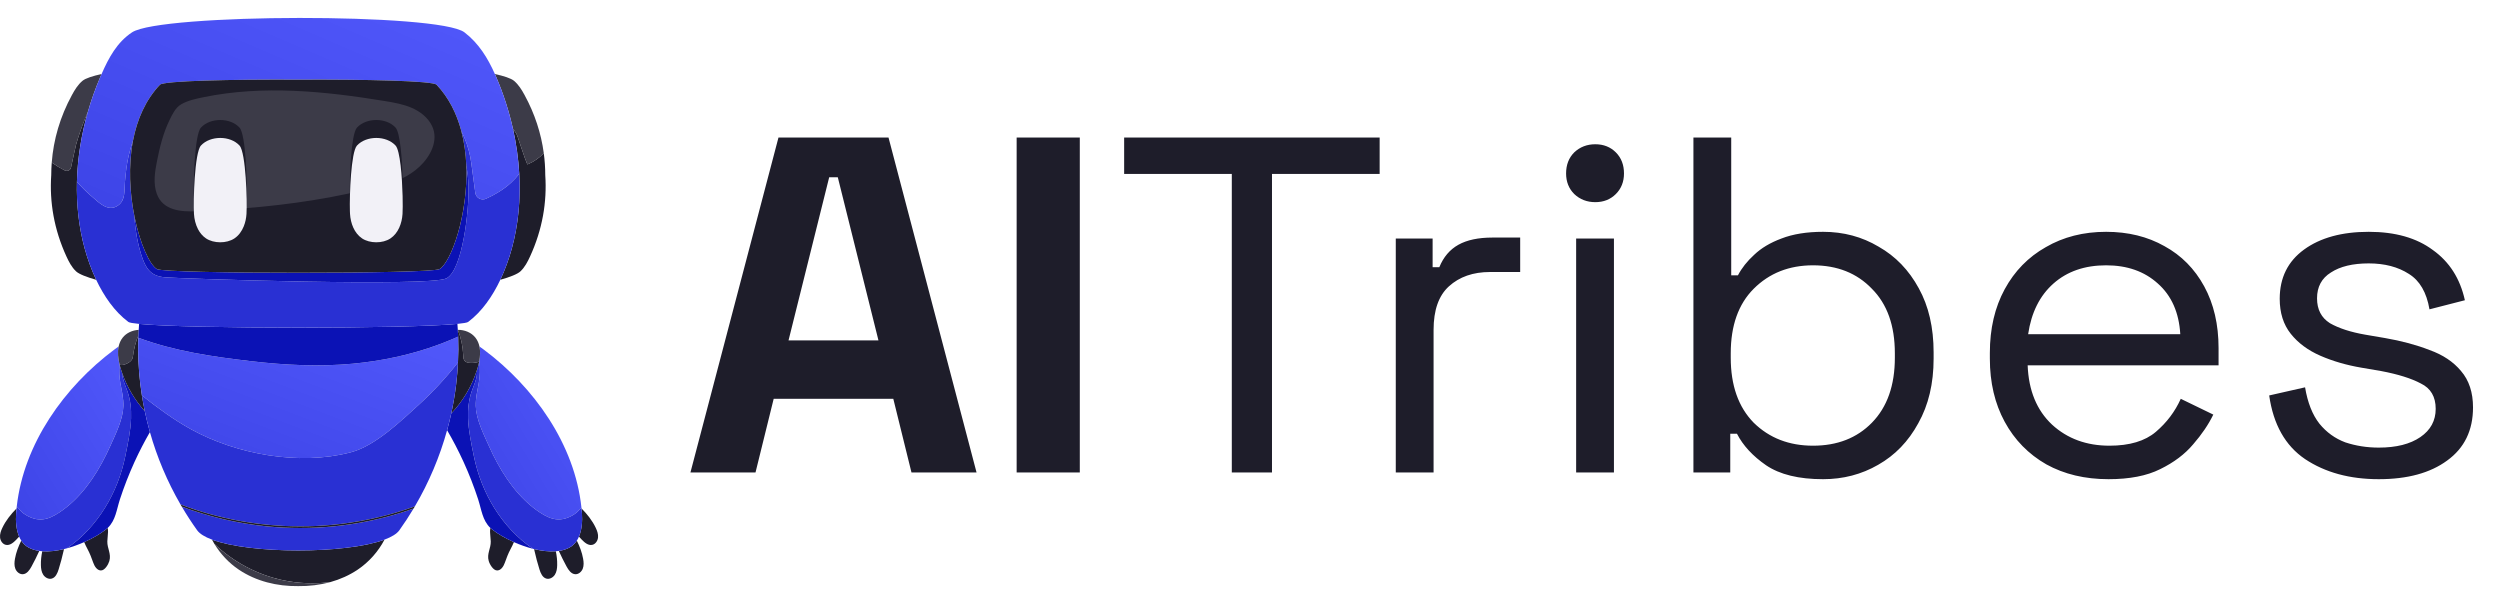 <svg width="418" height="102" viewBox="0 0 418 102" fill="none" xmlns="http://www.w3.org/2000/svg">
<path d="M115.44 79L130.16 23H148.56L163.28 79H152.4L149.36 66.68H129.36L126.32 79H115.44ZM131.84 56.92H146.88L140.08 29.64H138.64L131.84 56.92ZM169.983 79V23H180.543V79H169.983ZM205.957 79V29.08H187.957V23H230.677V29.08H212.677V79H205.957ZM233.374 79V39.88H239.534V44.68H240.654C241.348 42.973 242.414 41.72 243.854 40.92C245.294 40.12 247.188 39.72 249.534 39.72H254.174V45.48H249.134C246.308 45.48 244.014 46.28 242.254 47.88C240.548 49.427 239.694 51.853 239.694 55.16V79H233.374ZM263.531 79V39.88H269.851V79H263.531ZM266.731 33.8C265.344 33.8 264.171 33.347 263.211 32.44C262.304 31.533 261.851 30.387 261.851 29C261.851 27.56 262.304 26.387 263.211 25.48C264.171 24.573 265.344 24.12 266.731 24.12C268.117 24.12 269.264 24.573 270.171 25.48C271.077 26.387 271.531 27.56 271.531 29C271.531 30.387 271.077 31.533 270.171 32.44C269.264 33.347 268.117 33.8 266.731 33.8ZM304.82 80.12C300.767 80.12 297.593 79.347 295.3 77.8C293.06 76.253 291.433 74.493 290.42 72.52H289.3V79H283.14V23H289.46V46.04H290.58C291.22 44.813 292.127 43.667 293.3 42.6C294.473 41.48 295.993 40.573 297.86 39.88C299.78 39.133 302.1 38.76 304.82 38.76C308.233 38.76 311.327 39.587 314.1 41.24C316.927 42.84 319.167 45.16 320.82 48.2C322.473 51.187 323.3 54.76 323.3 58.92V59.96C323.3 64.12 322.447 67.72 320.74 70.76C319.087 73.8 316.847 76.12 314.02 77.72C311.247 79.32 308.18 80.12 304.82 80.12ZM303.14 74.52C307.193 74.52 310.473 73.24 312.98 70.68C315.54 68.067 316.82 64.44 316.82 59.8V59.08C316.82 54.44 315.54 50.84 312.98 48.28C310.473 45.667 307.193 44.36 303.14 44.36C299.14 44.36 295.833 45.667 293.22 48.28C290.66 50.84 289.38 54.44 289.38 59.08V59.8C289.38 64.44 290.66 68.067 293.22 70.68C295.833 73.24 299.14 74.52 303.14 74.52ZM352.544 80.12C348.598 80.12 345.131 79.293 342.144 77.64C339.158 75.933 336.838 73.56 335.184 70.52C333.531 67.48 332.704 63.96 332.704 59.96V59C332.704 54.947 333.531 51.4 335.184 48.36C336.838 45.32 339.131 42.973 342.064 41.32C344.998 39.613 348.358 38.76 352.144 38.76C355.824 38.76 359.078 39.56 361.904 41.16C364.731 42.707 366.944 44.947 368.544 47.88C370.144 50.813 370.944 54.253 370.944 58.2V61.08H339.024C339.184 65.293 340.544 68.6 343.104 71C345.664 73.347 348.864 74.52 352.704 74.52C356.064 74.52 358.651 73.747 360.464 72.2C362.278 70.653 363.664 68.813 364.624 66.68L370.064 69.32C369.264 70.973 368.144 72.627 366.704 74.28C365.318 75.933 363.478 77.32 361.184 78.44C358.944 79.56 356.064 80.12 352.544 80.12ZM339.104 55.88H364.544C364.331 52.253 363.078 49.427 360.784 47.4C358.544 45.373 355.664 44.36 352.144 44.36C348.571 44.36 345.638 45.373 343.344 47.4C341.051 49.427 339.638 52.253 339.104 55.88ZM397.728 80.12C392.875 80.12 388.768 79 385.408 76.76C382.101 74.52 380.101 70.973 379.408 66.12L385.408 64.76C385.835 67.32 386.635 69.347 387.808 70.84C388.981 72.28 390.421 73.32 392.128 73.96C393.888 74.547 395.755 74.84 397.728 74.84C400.661 74.84 402.981 74.253 404.688 73.08C406.395 71.907 407.248 70.333 407.248 68.36C407.248 66.333 406.421 64.92 404.768 64.12C403.168 63.267 400.955 62.573 398.128 62.04L394.848 61.48C392.341 61.053 390.048 60.387 387.968 59.48C385.888 58.573 384.235 57.347 383.008 55.8C381.781 54.253 381.168 52.307 381.168 49.96C381.168 46.44 382.528 43.693 385.248 41.72C387.968 39.747 391.568 38.76 396.048 38.76C400.475 38.76 404.048 39.773 406.768 41.8C409.541 43.773 411.328 46.573 412.128 50.2L406.208 51.72C405.728 48.893 404.581 46.92 402.768 45.8C400.955 44.627 398.715 44.04 396.048 44.04C393.381 44.04 391.275 44.547 389.728 45.56C388.181 46.52 387.408 47.96 387.408 49.88C387.408 51.747 388.128 53.133 389.568 54.04C391.061 54.893 393.035 55.533 395.488 55.96L398.768 56.52C401.541 57 404.021 57.667 406.208 58.52C408.448 59.32 410.208 60.493 411.488 62.04C412.821 63.587 413.488 65.613 413.488 68.12C413.488 71.96 412.048 74.92 409.168 77C406.341 79.08 402.528 80.12 397.728 80.12Z" fill="#1E1D2A"/>
<g clip-path="url(#clip0_70_1363)">
<path d="M81.99 88.268C81.949 88.491 81.933 88.72 81.937 88.946C81.946 89.473 82.042 89.996 82.055 90.522C82.085 91.692 81.367 92.583 81.715 93.797C81.874 94.352 82.47 95.397 83.136 95.382C83.799 95.367 84.207 94.646 84.399 94.11C84.689 93.297 84.966 92.554 85.376 91.786C85.575 91.415 85.768 91.033 85.925 90.641C84.49 90.003 83.209 89.248 82.295 88.533C82.187 88.448 82.086 88.36 81.991 88.269L81.99 88.268Z" fill="#1E1D2A"/>
<path d="M96.801 89.72C96.962 89.893 97.119 90.071 97.283 90.241C97.752 90.726 98.353 91.237 99.012 91.102C99.558 90.99 99.93 90.436 99.99 89.88C100.049 89.324 99.856 88.773 99.616 88.268C99.036 87.039 98.178 85.971 97.231 85.01C97.258 85.278 97.285 85.547 97.304 85.817C97.399 87.111 97.302 88.552 96.801 89.72H96.801Z" fill="#1E1D2A"/>
<path d="M97.5 93.435C97.312 92.37 96.927 91.356 96.444 90.392C96.129 90.877 95.719 91.285 95.185 91.569C94.661 91.847 94.07 92.023 93.436 92.116C93.836 92.999 94.265 93.869 94.731 94.72C95.054 95.312 95.5 95.964 96.171 96.008C96.727 96.045 97.232 95.609 97.436 95.089C97.639 94.569 97.598 93.986 97.5 93.435Z" fill="#1E1D2A"/>
<path d="M89.302 91.806C89.32 91.894 89.339 91.98 89.359 92.068C89.594 93.122 89.873 94.166 90.195 95.197C90.396 95.841 90.704 96.568 91.354 96.744C91.892 96.889 92.473 96.562 92.774 96.092C93.076 95.622 93.15 95.043 93.162 94.484C93.18 93.706 93.091 92.933 92.935 92.174C91.803 92.262 90.554 92.111 89.302 91.806V91.806Z" fill="#1E1D2A"/>
<path d="M80.138 60.348C80.297 61.627 80.263 62.931 80.025 64.199C79.797 65.418 79.508 66.648 79.546 67.896C79.613 70.084 80.821 72.513 81.704 74.484C81.937 75.003 82.18 75.522 82.435 76.038C84.295 79.795 86.79 83.397 90.308 85.709C91.194 86.29 92.177 86.796 93.234 86.847C94.352 86.901 95.445 86.434 96.343 85.763C96.565 85.597 96.87 85.245 97.215 84.851C96.087 74.269 89.285 64.729 80.903 58.466C80.683 58.302 80.432 58.117 80.163 57.932C80.328 58.701 80.286 59.535 80.138 60.348L80.138 60.348Z" fill="url(#paint0_linear_70_1363)"/>
<path d="M96.444 90.392C96.581 90.181 96.7 89.957 96.801 89.72C97.302 88.552 97.4 87.112 97.305 85.817C97.285 85.547 97.259 85.278 97.232 85.01C97.227 84.956 97.223 84.903 97.217 84.85C96.872 85.244 96.567 85.596 96.345 85.762C95.447 86.432 94.354 86.9 93.236 86.846C92.178 86.795 91.196 86.289 90.309 85.708C86.791 83.397 84.296 79.795 82.437 76.038C82.181 75.522 81.938 75.003 81.706 74.484C80.823 72.512 79.614 70.083 79.548 67.895C79.51 66.647 79.799 65.417 80.027 64.198C80.264 62.931 80.298 61.627 80.14 60.347C80.133 60.382 80.128 60.416 80.121 60.451C80.054 60.797 79.969 61.139 79.871 61.469C79.826 61.623 79.777 61.775 79.728 61.928C79.757 62.156 79.762 62.388 79.74 62.611C79.653 63.564 79.22 64.444 78.9 65.345C78.368 66.847 78.21 68.374 78.26 69.906C78.331 72.035 78.804 74.174 79.231 76.271C80.486 82.43 83.893 88.206 89.109 91.756C89.174 91.773 89.239 91.789 89.303 91.805C90.555 92.109 91.804 92.261 92.937 92.173C93.106 92.159 93.272 92.139 93.437 92.115C94.072 92.022 94.662 91.847 95.186 91.569C95.72 91.285 96.13 90.877 96.445 90.391L96.444 90.392Z" fill="#2930D3"/>
<path d="M79.229 76.272C78.803 74.175 78.329 72.035 78.259 69.907C78.208 68.374 78.366 66.848 78.898 65.346C79.218 64.444 79.65 63.565 79.739 62.611C79.76 62.388 79.755 62.157 79.726 61.928C78.861 64.607 77.386 67.085 75.45 69.124C75.246 70.064 75.012 70.999 74.755 71.928C75.742 73.618 76.646 75.357 77.462 77.135C77.49 77.198 77.52 77.26 77.548 77.323C78.457 79.324 79.256 81.374 79.938 83.464C80.506 85.202 80.657 87.006 81.989 88.269C82.085 88.359 82.185 88.447 82.294 88.532C83.207 89.247 84.489 90.002 85.923 90.641C86.933 91.09 88.018 91.48 89.107 91.758C83.89 88.207 80.483 82.433 79.228 76.273L79.229 76.272Z" fill="#0B12B5"/>
<path d="M76.56 55.165C77.082 56.492 77.383 57.906 77.447 59.33C77.46 59.641 77.466 59.965 77.618 60.236C77.742 60.459 77.998 60.585 78.301 60.645C78.853 60.754 79.562 60.649 79.928 60.532C79.993 60.512 80.056 60.483 80.12 60.451C80.127 60.416 80.132 60.382 80.139 60.347C80.287 59.534 80.329 58.7 80.165 57.931C80.051 57.404 79.842 56.908 79.504 56.472C78.814 55.584 77.675 55.135 76.545 55.149C76.547 55.163 76.547 55.176 76.548 55.189C76.552 55.181 76.556 55.173 76.561 55.164L76.56 55.165Z" fill="#3C3B48"/>
<path d="M78.301 60.645C77.998 60.584 77.742 60.459 77.618 60.236C77.466 59.965 77.46 59.64 77.447 59.33C77.383 57.906 77.082 56.492 76.56 55.165C76.556 55.173 76.552 55.181 76.547 55.19C76.569 55.553 76.589 55.917 76.603 56.281C76.655 57.719 76.646 59.159 76.576 60.596C76.518 61.801 76.422 63.003 76.279 64.201C76.082 65.851 75.805 67.495 75.451 69.123C77.387 67.085 78.86 64.606 79.726 61.928C79.776 61.775 79.825 61.623 79.87 61.469C79.967 61.139 80.053 60.797 80.12 60.451C80.056 60.483 79.993 60.512 79.928 60.532C79.561 60.649 78.853 60.754 78.301 60.645Z" fill="#1E1D2A"/>
<path d="M17.705 88.532C16.792 89.247 15.51 90.002 14.076 90.64C14.232 91.033 14.425 91.415 14.624 91.785C15.034 92.553 15.312 93.297 15.601 94.109C15.793 94.645 16.201 95.367 16.864 95.382C17.53 95.396 18.126 94.352 18.285 93.797C18.632 92.583 17.915 91.692 17.945 90.522C17.959 89.995 18.054 89.473 18.063 88.945C18.067 88.72 18.052 88.49 18.01 88.268C17.914 88.359 17.814 88.447 17.705 88.531V88.532Z" fill="#1E1D2A"/>
<path d="M2.696 85.817C2.716 85.547 2.742 85.278 2.769 85.01C1.822 85.971 0.964 87.039 0.384 88.268C0.145 88.773 -0.048 89.325 0.011 89.88C0.07 90.436 0.443 90.99 0.989 91.102C1.648 91.237 2.249 90.726 2.717 90.241C2.882 90.071 3.038 89.893 3.199 89.72C2.699 88.552 2.601 87.111 2.696 85.817Z" fill="#1E1D2A"/>
<path d="M3.556 90.392C3.074 91.356 2.688 92.369 2.5 93.435C2.403 93.986 2.361 94.568 2.565 95.089C2.768 95.609 3.273 96.045 3.829 96.008C4.5 95.964 4.946 95.312 5.27 94.72C5.735 93.87 6.165 92.999 6.565 92.116C5.93 92.023 5.339 91.847 4.816 91.569C4.281 91.285 3.871 90.877 3.556 90.392Z" fill="#1E1D2A"/>
<path d="M7.064 92.174C6.909 92.934 6.819 93.705 6.838 94.484C6.85 95.043 6.925 95.622 7.226 96.092C7.528 96.562 8.109 96.889 8.646 96.743C9.296 96.567 9.604 95.84 9.805 95.196C10.127 94.166 10.406 93.121 10.641 92.067C10.661 91.981 10.679 91.893 10.698 91.805C9.446 92.11 8.197 92.261 7.064 92.173V92.174Z" fill="#1E1D2A"/>
<path d="M3.835 85.77C4.733 86.441 5.825 86.908 6.944 86.854C8.001 86.803 8.984 86.297 9.87 85.716C13.387 83.404 15.883 79.803 17.743 76.046C17.998 75.53 18.242 75.011 18.474 74.492C19.357 72.52 20.565 70.091 20.631 67.903C20.669 66.655 20.381 65.425 20.152 64.207C19.95 63.127 19.898 62.02 19.984 60.925C19.743 59.937 19.632 58.884 19.835 57.931C19.566 58.117 19.316 58.301 19.095 58.466C10.758 64.695 3.985 74.166 2.802 84.678C3.213 85.143 3.578 85.579 3.834 85.77H3.835Z" fill="url(#paint1_linear_70_1363)"/>
<path d="M20.949 76.28C21.376 74.183 21.849 72.044 21.92 69.914C21.971 68.382 21.813 66.855 21.28 65.353C20.96 64.452 20.528 63.572 20.44 62.619C20.433 62.539 20.428 62.458 20.427 62.377C20.322 62.077 20.221 61.775 20.131 61.469C20.084 61.308 20.04 61.142 19.998 60.976C19.994 60.959 19.989 60.941 19.985 60.924C19.899 62.019 19.951 63.126 20.154 64.206C20.382 65.424 20.671 66.654 20.633 67.902C20.567 70.091 19.358 72.519 18.476 74.49C18.243 75.01 18 75.528 17.744 76.045C15.885 79.802 13.389 83.403 9.872 85.714C8.985 86.296 8.003 86.802 6.945 86.853C5.827 86.907 4.734 86.439 3.837 85.768C3.582 85.578 3.216 85.141 2.805 84.677C2.793 84.787 2.782 84.897 2.771 85.008C2.744 85.277 2.717 85.546 2.697 85.816C2.602 87.11 2.699 88.551 3.2 89.719C3.302 89.956 3.421 90.18 3.558 90.39C3.873 90.875 4.283 91.284 4.817 91.568C5.341 91.846 5.932 92.021 6.567 92.115C6.731 92.139 6.897 92.159 7.066 92.172C8.199 92.26 9.448 92.109 10.7 91.804C10.867 91.763 11.034 91.72 11.202 91.674C16.345 88.117 19.706 82.387 20.95 76.279L20.949 76.28Z" fill="#2930D3"/>
<path d="M20.426 62.377C20.427 62.459 20.431 62.539 20.439 62.62C20.527 63.572 20.96 64.453 21.279 65.354C21.812 66.856 21.97 68.382 21.919 69.915C21.848 72.044 21.376 74.183 20.948 76.281C19.704 82.388 16.343 88.118 11.2 91.675C12.184 91.404 13.161 91.047 14.075 90.64C15.51 90.002 16.791 89.247 17.705 88.532C17.814 88.447 17.914 88.359 18.009 88.268C19.341 87.005 19.492 85.201 20.06 83.463C20.743 81.374 21.542 79.323 22.451 77.323C22.479 77.26 22.509 77.198 22.537 77.135C23.302 75.467 24.149 73.837 25.065 72.247C24.738 71.091 24.454 69.924 24.208 68.751C22.545 66.903 21.251 64.723 20.426 62.377L20.426 62.377Z" fill="#0B12B5"/>
<path d="M19.985 60.924C19.989 60.942 19.994 60.959 19.998 60.977C20.113 61.022 20.24 61.042 20.364 61.036C20.739 61.015 21.263 60.817 21.648 60.536C21.831 60.403 21.982 60.252 22.072 60.092C22.199 59.866 22.228 59.6 22.263 59.343C22.415 58.218 22.711 57.113 23.138 56.061C23.15 55.758 23.171 55.457 23.189 55.154C22.149 55.209 21.132 55.654 20.496 56.473C20.157 56.909 19.948 57.404 19.836 57.931C19.631 58.883 19.743 59.937 19.984 60.925L19.985 60.924Z" fill="#3C3B48"/>
<path d="M23.128 56.471C23.132 56.334 23.132 56.197 23.138 56.06C22.712 57.113 22.415 58.217 22.263 59.343C22.229 59.599 22.198 59.865 22.072 60.092C21.982 60.252 21.831 60.403 21.649 60.536C21.264 60.817 20.739 61.014 20.365 61.036C20.241 61.042 20.113 61.022 19.998 60.976C20.04 61.143 20.083 61.308 20.131 61.47C20.221 61.775 20.321 62.077 20.427 62.377C21.252 64.725 22.546 66.904 24.209 68.751C24.025 67.877 23.864 66.999 23.725 66.117C23.625 65.48 23.533 64.841 23.457 64.201C23.151 61.635 23.044 59.05 23.128 56.471H23.128Z" fill="#1E1D2A"/>
<path d="M35.448 90.226C35.573 90.466 35.703 90.703 35.843 90.934C39.006 93.967 43.019 96.1 47.3 97.011C49.9 97.564 52.593 97.665 55.228 97.327C56.858 96.874 58.414 96.184 59.825 95.232C61.689 93.974 63.245 92.221 64.29 90.225C57.827 92.641 41.914 92.641 35.449 90.226H35.448Z" fill="#1E1D2A"/>
<path d="M76.603 56.281C73.238 57.8 69.689 58.941 66.065 59.725C63.73 60.23 61.361 60.591 58.979 60.815C53.395 61.338 47.687 61.055 42.122 60.409C35.517 59.641 29.197 58.729 23.128 56.471C23.042 59.051 23.151 61.636 23.456 64.202C23.532 64.841 23.625 65.48 23.725 66.118C26.339 68.179 29.015 70.162 31.925 71.767C39.515 75.951 49.934 77.879 58.476 75.67C58.583 75.642 58.691 75.614 58.798 75.585C62.758 74.506 67.061 70.378 70.028 67.675C72.405 65.508 74.596 63.135 76.576 60.598C76.646 59.16 76.655 57.721 76.603 56.282V56.281Z" fill="url(#paint2_linear_70_1363)"/>
<path d="M44.52 87.995C39.7 87.508 34.939 86.409 30.4 84.715C31.192 86.06 32.044 87.377 32.959 88.655C33.393 89.26 34.263 89.783 35.448 90.226C41.914 92.641 57.827 92.641 64.29 90.225C65.473 89.782 66.343 89.26 66.776 88.655C67.621 87.476 68.408 86.263 69.148 85.027C68.427 85.282 67.702 85.528 66.971 85.754C59.733 87.99 52.055 88.759 44.52 87.996V87.995Z" fill="#2930D3"/>
<path d="M76.279 64.201C76.422 63.003 76.518 61.8 76.576 60.596C74.596 63.134 72.406 65.506 70.028 67.673C67.062 70.378 62.758 74.505 58.798 75.583C58.691 75.612 58.583 75.641 58.476 75.669C49.934 77.877 39.515 75.95 31.925 71.766C29.015 70.161 26.339 68.178 23.725 66.117C23.863 66.998 24.024 67.876 24.208 68.751C24.455 69.924 24.738 71.091 25.065 72.247C26.251 76.442 27.964 80.511 30.177 84.338C31.727 84.927 33.303 85.45 34.901 85.898C42.128 87.925 49.741 88.501 57.188 87.575C61.335 87.06 65.433 86.086 69.366 84.663C71.728 80.644 73.533 76.354 74.755 71.928C75.012 70.999 75.246 70.064 75.451 69.124C75.805 67.495 76.082 65.852 76.279 64.201V64.201Z" fill="#2930D3"/>
<path d="M57.188 87.576C49.741 88.502 42.128 87.926 34.901 85.899C33.303 85.451 31.727 84.928 30.177 84.339C30.25 84.464 30.326 84.589 30.4 84.715C34.939 86.41 39.701 87.508 44.519 87.995C52.055 88.758 59.732 87.989 66.971 85.754C67.702 85.528 68.427 85.282 69.148 85.026C69.221 84.905 69.295 84.784 69.366 84.662C65.433 86.086 61.335 87.059 57.188 87.575V87.576Z" fill="#1E1D2A"/>
<path d="M23.128 56.471C29.197 58.728 35.517 59.641 42.122 60.408C47.686 61.054 53.395 61.337 58.979 60.814C61.361 60.591 63.73 60.229 66.065 59.724C69.69 58.94 73.239 57.8 76.603 56.281C76.589 55.916 76.569 55.553 76.547 55.189C76.547 55.176 76.546 55.163 76.545 55.149C76.525 54.818 76.505 54.486 76.479 54.156C67.903 54.996 31.831 54.996 23.256 54.156C23.229 54.488 23.21 54.821 23.19 55.154C23.172 55.457 23.151 55.759 23.138 56.061C23.132 56.197 23.132 56.334 23.128 56.471Z" fill="#0B12B5"/>
<path d="M11.872 28.003C12.168 26.705 12.627 24.497 12.716 24.185C13.159 22.642 13.688 21.12 14.307 19.638C14.415 19.379 14.55 19.011 14.716 18.619C15.274 16.691 15.946 14.805 16.722 12.988C16.81 12.785 16.897 12.581 16.986 12.379C15.535 12.695 14.297 13.089 13.799 13.507C13.019 14.161 12.502 15.02 12.034 15.878C10.035 19.543 8.944 23.347 8.652 27.176C9.348 27.665 10.075 28.11 10.834 28.494C11.256 28.707 11.767 28.463 11.872 28.001V28.003Z" fill="#3C3B48"/>
<path d="M87.701 15.879C87.234 15.021 86.717 14.162 85.936 13.507C85.437 13.089 84.198 12.694 82.746 12.378C82.836 12.581 82.926 12.784 83.013 12.988C84.175 15.704 85.105 18.572 85.763 21.512C86.046 21.927 86.323 22.222 86.499 22.72C86.933 23.942 87.297 25.176 87.743 26.389C87.879 26.761 88.023 27.129 88.179 27.496C89.262 27.041 90.173 26.411 90.921 25.613C90.478 22.313 89.429 19.044 87.702 15.879H87.701Z" fill="#3C3B48"/>
<path d="M91.168 29.268C91.167 28.048 91.083 26.828 90.92 25.613C90.172 26.411 89.261 27.041 88.178 27.496C88.022 27.129 87.879 26.76 87.742 26.389C87.297 25.176 86.932 23.942 86.499 22.72C86.322 22.222 86.046 21.927 85.762 21.512C86.318 23.992 86.679 26.522 86.821 29.056C87.058 33.29 86.683 37.533 85.576 41.562C85.114 43.24 84.479 45.04 83.653 46.781C85.199 46.347 86.536 45.836 87.035 45.354C87.769 44.647 88.225 43.754 88.633 42.866C90.692 38.381 91.475 33.788 91.168 29.268V29.268Z" fill="#1E1D2A"/>
<path d="M12.861 30.382C12.962 26.412 13.613 22.43 14.715 18.619C14.55 19.011 14.415 19.379 14.307 19.638C13.688 21.12 13.16 22.641 12.716 24.185C12.627 24.497 12.168 26.705 11.872 28.003C11.767 28.465 11.256 28.709 10.834 28.495C10.075 28.11 9.348 27.666 8.651 27.177C8.598 27.873 8.568 28.571 8.567 29.269C8.26 33.789 9.043 38.382 11.102 42.867C11.51 43.755 11.966 44.648 12.7 45.355C13.199 45.837 14.536 46.349 16.082 46.782C15.256 45.041 14.621 43.241 14.159 41.563C13.168 37.954 12.765 34.174 12.861 30.382L12.861 30.382Z" fill="#1E1D2A"/>
<path d="M85.762 21.512C85.104 18.572 84.174 15.704 83.012 12.988C82.925 12.783 82.836 12.58 82.745 12.378C81.549 9.706 80.057 7.248 77.652 5.405C73.401 2.146 26.859 2.252 22.082 5.405C19.553 7.074 18.167 9.684 16.985 12.379C16.897 12.582 16.809 12.785 16.722 12.988C15.945 14.805 15.273 16.69 14.715 18.619C13.612 22.43 12.962 26.412 12.861 30.382C13.604 31.247 14.416 32.053 15.283 32.793C16.528 33.854 18.05 35.521 19.718 34.366C21.024 33.461 20.767 31.826 20.891 30.428C21.022 28.952 21.171 27.458 21.515 26.014C21.719 25.158 21.963 24.309 22.246 23.474C22.913 20.025 24.3 16.749 26.739 14.169C27.37 13.503 38.75 13.263 49.868 13.319C60.986 13.262 72.365 13.502 72.996 14.169C75.053 16.345 76.361 19.016 77.121 21.868C77.306 22.241 77.48 22.619 77.64 23.003C78.23 24.418 78.604 25.811 78.808 27.324L79.467 32.233C79.581 33.076 80.47 33.581 81.244 33.234C82.787 32.542 84.23 31.677 85.476 30.529C85.99 30.055 86.434 29.563 86.822 29.057C86.68 26.523 86.318 23.992 85.763 21.513L85.762 21.512Z" fill="url(#paint3_linear_70_1363)"/>
<path d="M86.821 29.056C86.433 29.563 85.989 30.055 85.476 30.528C84.23 31.677 82.786 32.541 81.243 33.233C80.47 33.581 79.58 33.075 79.467 32.233L78.807 27.323C78.604 25.81 78.229 24.417 77.639 23.002C77.479 22.618 77.304 22.24 77.12 21.867C77.625 23.762 77.888 25.736 77.966 27.7C78.162 28.76 78.283 29.843 78.325 30.93C78.49 35.214 77.277 45.276 74.624 46.549C71.649 47.977 30.551 46.611 27.598 46.368C25.144 46.166 24.326 44.861 23.595 42.513C22.965 40.489 22.586 38.339 22.479 36.179C21.704 32.349 21.413 27.777 22.245 23.474C21.963 24.309 21.719 25.158 21.514 26.014C21.17 27.458 21.021 28.952 20.89 30.428C20.767 31.826 21.023 33.461 19.717 34.366C18.05 35.521 16.527 33.854 15.283 32.793C14.415 32.053 13.604 31.247 12.86 30.382C12.764 34.173 13.167 37.954 14.159 41.563C14.62 43.241 15.255 45.04 16.081 46.781C17.375 49.508 19.139 52.091 21.461 53.827C21.624 53.948 22.252 54.058 23.255 54.156C31.831 54.997 67.903 54.997 76.479 54.156C77.482 54.058 78.11 53.948 78.273 53.827C80.595 52.09 82.359 49.508 83.653 46.781C84.478 45.04 85.114 43.241 85.575 41.563C86.683 37.534 87.058 33.291 86.821 29.056H86.821Z" fill="#2930D3"/>
<path d="M73.494 44.992C72.789 45.409 61.197 45.612 49.867 45.602C38.538 45.612 26.945 45.409 26.241 44.992C25.022 44.27 23.406 40.754 22.48 36.179C22.586 38.339 22.965 40.488 23.596 42.513C24.327 44.861 25.145 46.166 27.598 46.367C30.551 46.61 71.649 47.976 74.625 46.549C77.278 45.276 78.491 35.214 78.326 30.929C78.284 29.842 78.163 28.759 77.966 27.7C78.289 35.881 75.403 43.86 73.495 44.991L73.494 44.992Z" fill="#0B12B5"/>
<path d="M77.966 27.701C77.889 25.737 77.626 23.763 77.121 21.868C76.361 19.015 75.053 16.344 72.996 14.169C72.365 13.503 60.986 13.263 49.868 13.319C38.75 13.262 27.37 13.502 26.739 14.169C24.3 16.749 22.913 20.025 22.246 23.474C21.414 27.777 21.705 32.35 22.48 36.179C23.406 40.755 25.022 44.27 26.241 44.992C26.946 45.409 38.538 45.613 49.868 45.603C61.197 45.613 72.79 45.409 73.494 44.992C75.403 43.861 78.289 35.882 77.966 27.701H77.966Z" fill="#1E1D2A"/>
<path d="M26.243 26.957C25.884 28.766 25.592 30.685 26.222 32.418C27.232 35.197 30.263 35.431 32.803 35.325C32.903 35.321 33.003 35.315 33.103 35.311C32.697 34.531 32.486 33.633 32.433 32.776C32.301 30.661 32.531 22.496 33.594 21.338C35.143 19.649 38.485 19.631 40.051 21.338C41.114 22.496 41.344 30.661 41.212 32.776C41.169 33.466 41.024 34.181 40.758 34.84C44.621 34.526 48.489 34.089 52.303 33.477C54.38 33.145 56.447 32.755 58.503 32.314C58.424 29.673 58.688 22.424 59.684 21.337C61.233 19.648 64.575 19.631 66.141 21.337C66.9 22.166 67.234 26.57 67.316 29.79C68.304 29.307 69.243 28.698 70.123 27.881C71.926 26.207 73.415 23.49 72.228 21.042C71.555 19.654 70.257 18.65 68.845 18.034C67.434 17.419 65.9 17.151 64.381 16.902C54.341 15.253 44.007 14.199 34.041 16.251C32.8 16.507 31.426 16.788 30.316 17.429C29.337 17.994 28.841 19.062 28.349 20.069C27.289 22.234 26.711 24.602 26.244 26.955L26.243 26.957Z" fill="#3C3B48"/>
<g filter="url(#filter0_d_70_1363)">
<path d="M40.051 21.338C38.486 19.631 35.143 19.649 33.594 21.338C32.531 22.496 32.301 30.66 32.433 32.776C32.486 33.633 32.697 34.531 33.102 35.311C33.424 35.93 33.868 36.475 34.454 36.866C35.726 37.713 37.878 37.74 39.191 36.866C39.921 36.379 40.431 35.652 40.758 34.84C41.024 34.181 41.169 33.465 41.212 32.776C41.343 30.66 41.114 22.496 40.051 21.338Z" fill="#F2F1F7"/>
</g>
<g filter="url(#filter1_d_70_1363)">
<path d="M59.684 21.338C58.688 22.424 58.424 29.673 58.503 32.315C58.508 32.49 58.516 32.645 58.524 32.776C58.619 34.315 59.221 35.984 60.545 36.866C61.816 37.713 63.968 37.74 65.281 36.866C66.605 35.984 67.206 34.316 67.302 32.776C67.34 32.172 67.348 31.075 67.316 29.79C67.234 26.571 66.901 22.166 66.141 21.338C64.575 19.631 61.233 19.649 59.684 21.338Z" fill="#F2F1F7"/>
</g>
<path d="M47.3 97.01C43.019 96.1 39.005 93.967 35.843 90.934C36.869 92.635 38.27 94.125 39.911 95.232C42.819 97.195 46.343 98.045 49.867 97.999C51.682 98.023 53.497 97.808 55.228 97.327C52.593 97.666 49.901 97.564 47.3 97.011V97.01Z" fill="#3C3B48"/>
</g>
<defs>
<filter id="filter0_d_70_1363" x="21.399" y="12.065" width="30.846" height="39.447" filterUnits="userSpaceOnUse" color-interpolation-filters="sRGB">
<feFlood flood-opacity="0" result="BackgroundImageFix"/>
<feColorMatrix in="SourceAlpha" type="matrix" values="0 0 0 0 0 0 0 0 0 0 0 0 0 0 0 0 0 0 127 0" result="hardAlpha"/>
<feOffset dy="3"/>
<feGaussianBlur stdDeviation="5.5"/>
<feComposite in2="hardAlpha" operator="out"/>
<feColorMatrix type="matrix" values="0 0 0 0 0.91 0 0 0 0 0.859 0 0 0 0 0.235 0 0 0 0.5 0"/>
<feBlend mode="normal" in2="BackgroundImageFix" result="effect1_dropShadow_70_1363"/>
<feBlend mode="normal" in="SourceGraphic" in2="effect1_dropShadow_70_1363" result="shape"/>
</filter>
<filter id="filter1_d_70_1363" x="47.49" y="12.065" width="30.846" height="39.447" filterUnits="userSpaceOnUse" color-interpolation-filters="sRGB">
<feFlood flood-opacity="0" result="BackgroundImageFix"/>
<feColorMatrix in="SourceAlpha" type="matrix" values="0 0 0 0 0 0 0 0 0 0 0 0 0 0 0 0 0 0 127 0" result="hardAlpha"/>
<feOffset dy="3"/>
<feGaussianBlur stdDeviation="5.5"/>
<feComposite in2="hardAlpha" operator="out"/>
<feColorMatrix type="matrix" values="0 0 0 0 0.91 0 0 0 0 0.859 0 0 0 0 0.235 0 0 0 0.5 0"/>
<feBlend mode="normal" in2="BackgroundImageFix" result="effect1_dropShadow_70_1363"/>
<feBlend mode="normal" in="SourceGraphic" in2="effect1_dropShadow_70_1363" result="shape"/>
</filter>
<linearGradient id="paint0_linear_70_1363" x1="97.215" y1="57.932" x2="71.481" y2="73.659" gradientUnits="userSpaceOnUse">
<stop stop-color="#5158FB"/>
<stop offset="1" stop-color="#3D44E7"/>
</linearGradient>
<linearGradient id="paint1_linear_70_1363" x1="20.635" y1="57.931" x2="-5.209" y2="73.863" gradientUnits="userSpaceOnUse">
<stop stop-color="#5158FB"/>
<stop offset="1" stop-color="#3D44E7"/>
</linearGradient>
<linearGradient id="paint2_linear_70_1363" x1="76.636" y1="56.281" x2="63.162" y2="91.794" gradientUnits="userSpaceOnUse">
<stop stop-color="#5158FB"/>
<stop offset="1" stop-color="#3D44E7"/>
</linearGradient>
<linearGradient id="paint3_linear_70_1363" x1="86.822" y1="3" x2="63.796" y2="56.627" gradientUnits="userSpaceOnUse">
<stop stop-color="#5158FB"/>
<stop offset="1" stop-color="#3D44E7"/>
</linearGradient>
<clipPath id="clip0_70_1363">
<rect width="100" height="95" fill="white" transform="translate(0 3)"/>
</clipPath>
</defs>
</svg>
